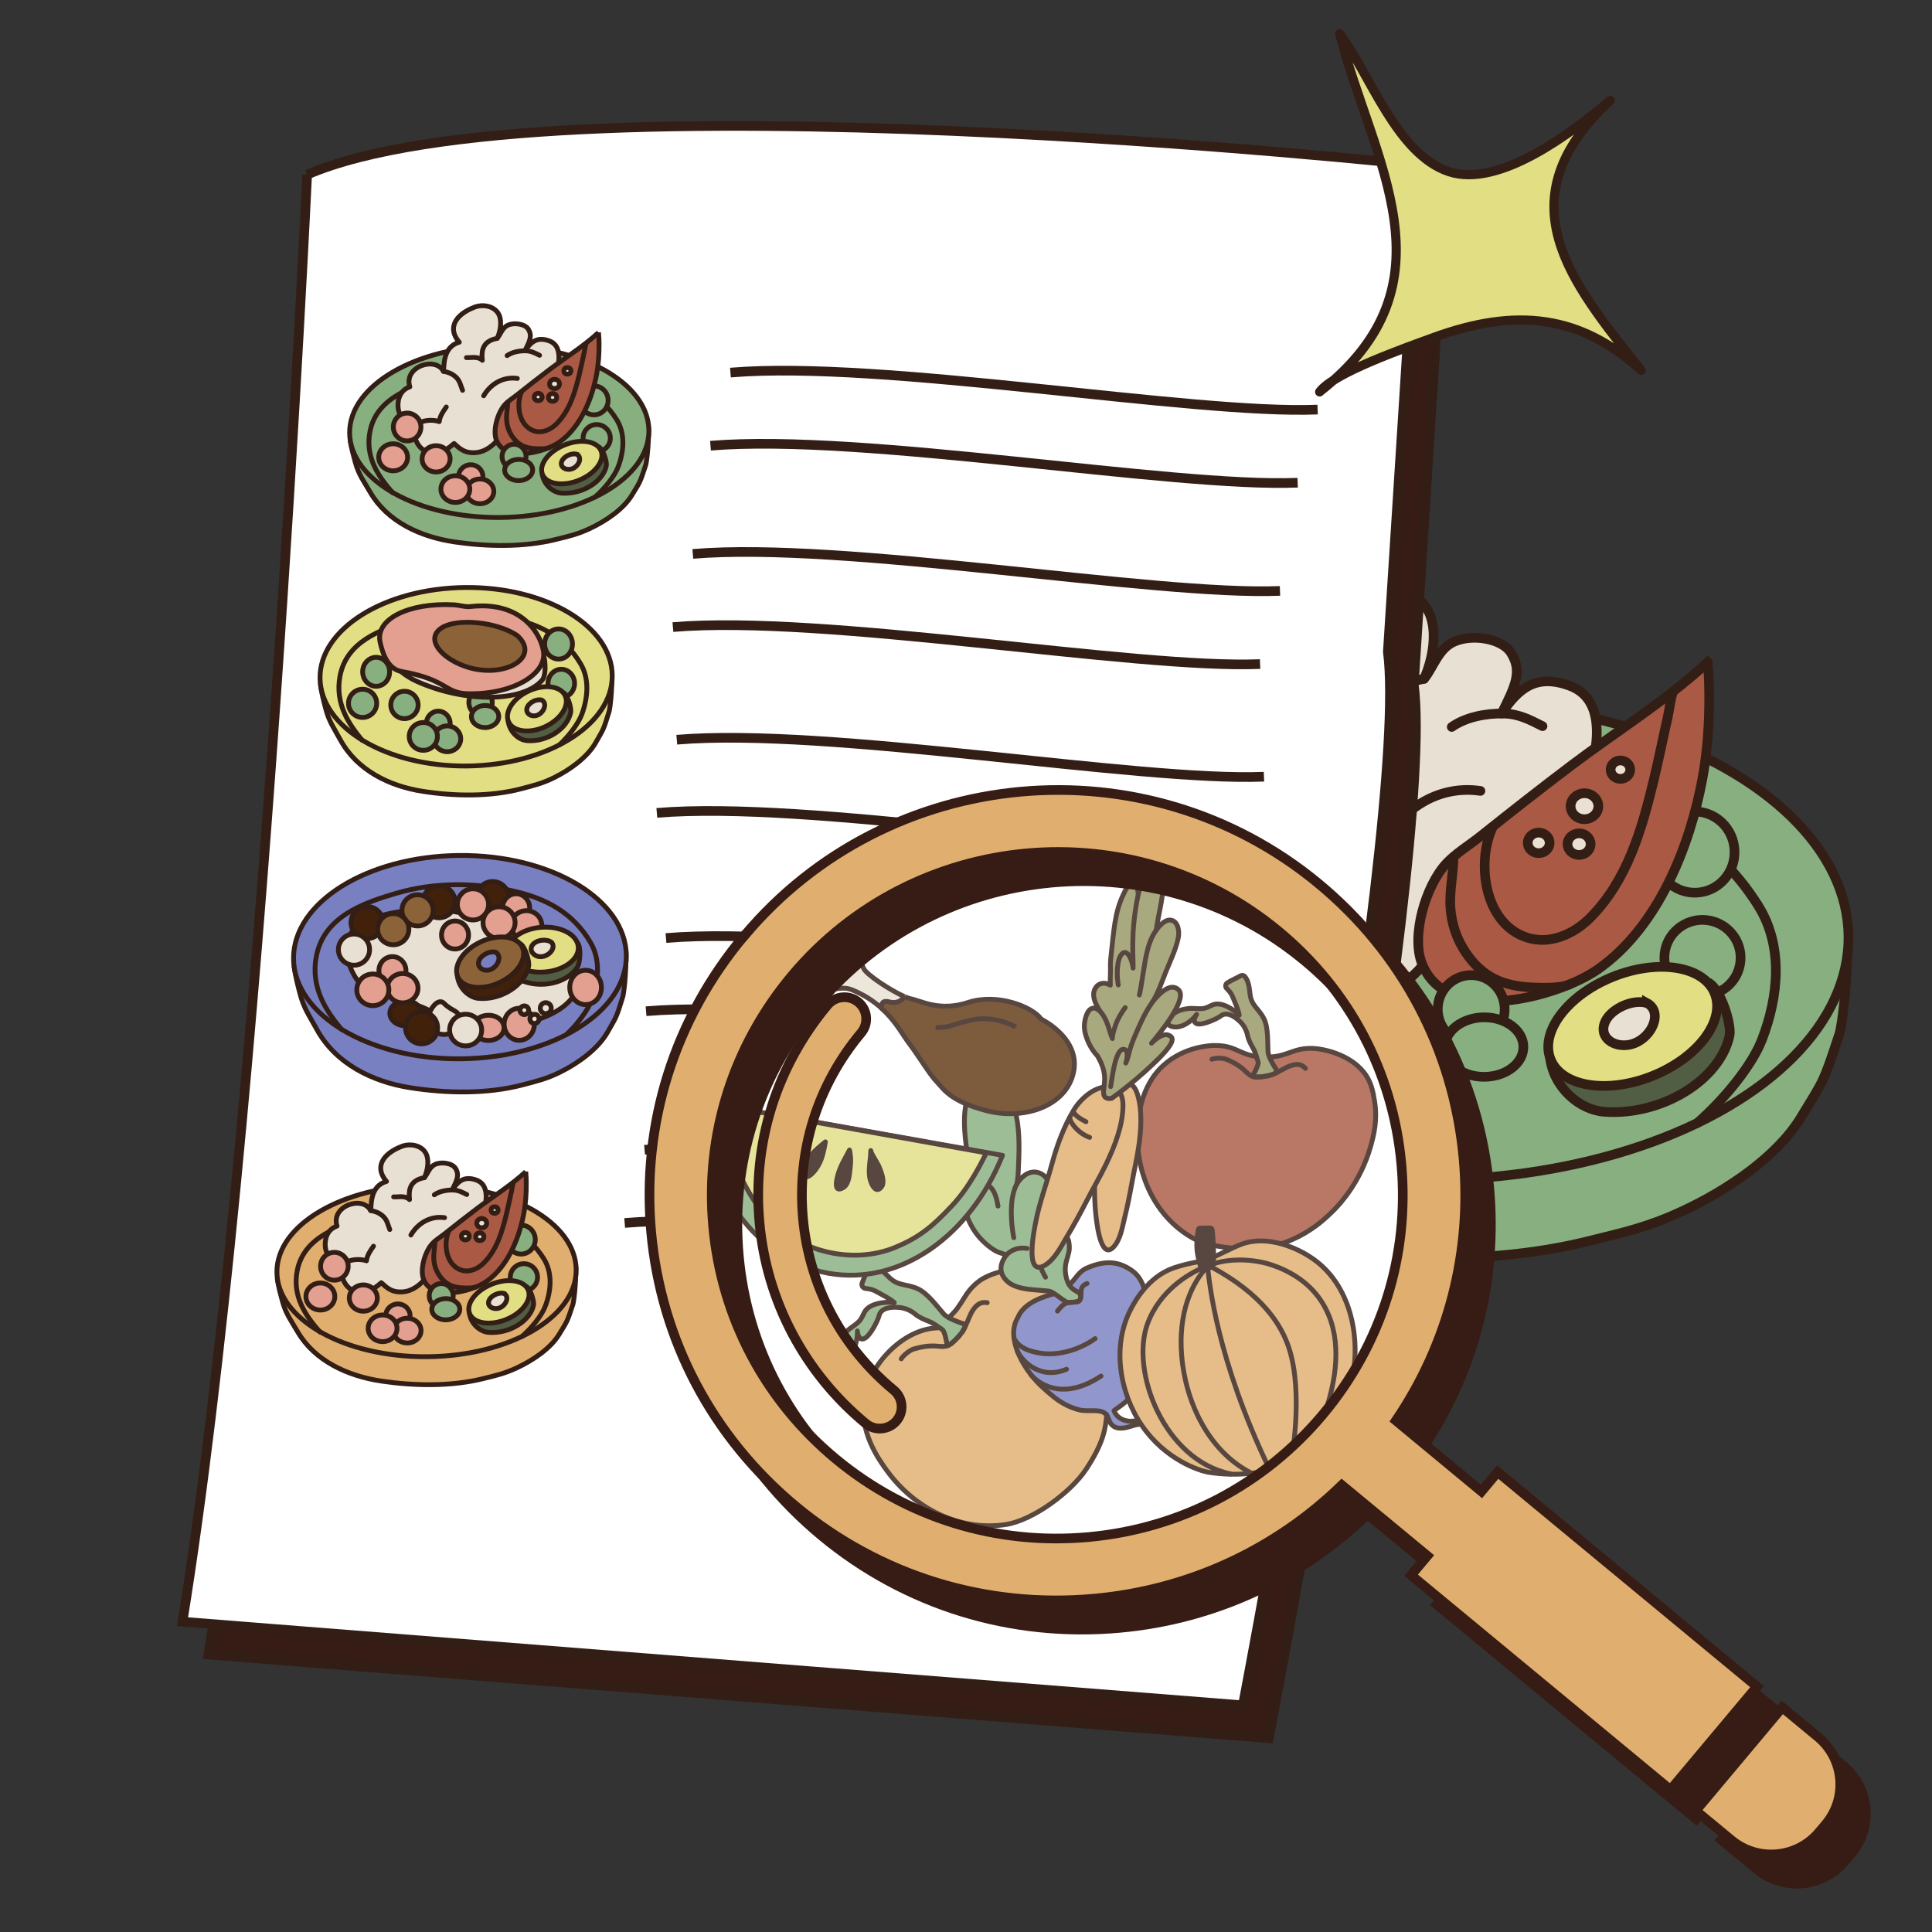 <svg viewBox="0 0 400 400" height="400" width="400" xmlns="http://www.w3.org/2000/svg" data-name="Layer 1" id="Layer_1"><rect x="0" y="0" width="400" height="400" fill="#333333" stroke="none"/>
  <defs>
    <style>
      .cls-1, .cls-2, .cls-3, .cls-4, .cls-5, .cls-6, .cls-7, .cls-8, .cls-9, .cls-10, .cls-11, .cls-12, .cls-13, .cls-14, .cls-15, .cls-16, .cls-17, .cls-18, .cls-19, .cls-20, .cls-21, .cls-22, .cls-23, .cls-24, .cls-25, .cls-26, .cls-27, .cls-28, .cls-29, .cls-30, .cls-31, .cls-32, .cls-33, .cls-34, .cls-35, .cls-36, .cls-37, .cls-38 {
        stroke: #331e16;
      }

      .cls-1, .cls-2, .cls-4, .cls-5, .cls-8, .cls-10, .cls-13, .cls-39, .cls-18, .cls-19, .cls-40, .cls-20, .cls-21, .cls-35 {
        stroke-width: 2px;
      }

      .cls-1, .cls-6, .cls-7, .cls-16, .cls-31 {
        stroke-miterlimit: 10;
      }

      .cls-1, .cls-7, .cls-27, .cls-28 {
        fill: #e1de84;
      }

      .cls-2, .cls-3, .cls-41, .cls-8, .cls-11, .cls-15, .cls-17, .cls-18, .cls-19, .cls-20, .cls-22, .cls-25, .cls-26, .cls-27, .cls-28, .cls-29, .cls-30, .cls-32, .cls-34, .cls-36 {
        stroke-linecap: round;
        stroke-linejoin: round;
      }

      .cls-2, .cls-17, .cls-42 {
        fill: #88af80;
      }

      .cls-3, .cls-4, .cls-14 {
        fill: #aa5944;
      }

      .cls-4, .cls-5, .cls-9, .cls-10, .cls-12, .cls-13, .cls-14, .cls-39, .cls-40, .cls-21, .cls-23, .cls-24, .cls-33, .cls-35, .cls-37, .cls-38 {
        stroke-miterlimit: 10;
      }

      .cls-5, .cls-43 {
        fill: #fff;
      }

      .cls-41 {
        stroke: #331e15;
      }

      .cls-41, .cls-8, .cls-23, .cls-32, .cls-35 {
        fill: none;
      }

      .cls-6, .cls-30, .cls-33 {
        fill: #8c6239;
      }

      .cls-9 {
        fill: #603813;
      }

      .cls-10, .cls-12 {
        fill: #525e44;
      }

      .cls-11, .cls-24 {
        fill: #42210b;
      }

      .cls-13, .cls-20, .cls-22, .cls-31, .cls-38 {
        fill: #e8e0d3;
      }

      .cls-39, .cls-40 {
        stroke: #361c14;
      }

      .cls-39, .cls-21 {
        fill: #361c14;
      }

      .cls-15, .cls-16, .cls-18 {
        fill: #e39f8f;
      }

      .cls-42, .cls-44, .cls-43, .cls-45 {
        stroke-width: 0px;
      }

      .cls-19, .cls-36 {
        fill: #ebe1d2;
      }

      .cls-40, .cls-26, .cls-44 {
        fill: #e0ae6f;
      }

      .cls-25 {
        fill: #959663;
      }

      .cls-28 {
        stroke-width: 1.9px;
      }

      .cls-29, .cls-45, .cls-37 {
        fill: #7980c1;
      }

      .cls-43 {
        opacity: .18;
      }

      .cls-34 {
        fill: #331e16;
      }
    </style>
  </defs>
  <g id="meal">
    <g>
      <path d="M209.64,199.12c.52,4.48,2.12,9.97,3,13.2,2,7.29,4.89,10.85,8.74,17.46,9.84,16.91,29,25.73,48.76,28.64,18.88,2.78,40.05,3.16,58.6-1.43,7.59-1.88,12.44-2.93,19.51-6.21,9.26-4.3,19.66-11.25,24.65-19.49,4.78-7.9,4.47-6.76,7.95-17.32.44-1.34,1.8-10.77,1.69-21.75-2.68.09-5.6.78-8.56.74-7.87-.09-15.77.15-23.63.49-31.21,1.38-62.47,2.37-93.69,3.58-10.28.4-20.73.23-31.01-.05-3.52-.1-6.94-.33-10.4.32-1.91.35-3.79,1.47-5.6,1.82Z" class="cls-2"></path>
      <ellipse transform="translate(-1.6 2.46) rotate(-.48)" ry="49.68" rx="86.68" cy="194.63" cx="296.01" class="cls-2"></ellipse>
      <path d="M234.32,229.97c-7.8-8.82-16.29-20.32-13.11-35.79,3.92-19.13,23.95-25.91,41.82-30.79,19.65-5.35,40.66-5.28,60.5-1.1,17.13,3.61,31.28,10.5,40.5,25.24,5.26,8.41,4.19,18.88.76,27.73-2.03,5.26-7.7,12.27-13.38,17.25" class="cls-8"></path>
      <path d="M327.63,164.91c2.12-5.79,6.65-19.63-2.78-22.98-6.71-2.39-10.35.39-13.96,5.8,2.81-5.7,4.37-8.7,1.94-12.57-1.88-2.99-8.1-4.01-11.9-2.24-3.16,1.47-4.16,5.25-6.09,7.62,1.63-3.67,2.67-8.77,1.42-12.69-1.84-5.76-9.17-7.47-14.62-5.38-11.3,4.37-15.8,12.28-8.79,20.29-9.77,2.78-8.65,13.87-9.2,16.86-4.66-8.89-23.19-2.59-19.45,9.02-6.67,2.3-7.34,9.18-6.67,13.03,1.11,6.24,7.28,8.31,12.9,7.65-6.51,3.7-2.97,13.66,2.47,16.36,6.96,3.47,11.76.16,16.94-4.23,3.16,2.95,5.72,5.13,10.36,5.33,3.9.17,7.07-.95,10.21-3.11,1.57-1.08,2.96-2.37,4.17-3.79.37-.44,1.28-2.25,1.74-2.42,1.42-.52,4.23,1.74,6.1,1.93,15.15,1.5,25.22-16.88,27.6-28.18.36-1.66-2.88-7.01-2.4-6.31Z" class="cls-20"></path>
      <ellipse transform="translate(121.01 529.97) rotate(-84.45)" ry="7.89" rx="7.84" cy="198.31" cx="352.51" class="cls-2"></ellipse>
      <ellipse transform="translate(-6.95 14.56) rotate(-2.35)" ry="8.4" rx="8.24" cy="176.4" cx="350.89" class="cls-2"></ellipse>
      <path d="M353.55,137.12c-8.41,7.8-18.85,14.28-28.12,21.28-6.41,4.84-12.68,9.77-18.94,14.76-2.27,1.81-5.09,3.51-7.05,5.62-4.28,4.61-7.3,14.91-5.05,20.69,5.13,13.22,28.18,7,36.45,1.21,12.51-8.77,19.05-25.54,21.63-39.47,1.05-5.66,1.43-11.53,1.4-17.26-.02-2.18-.05-3.91-.31-6.82Z" class="cls-4"></path>
      <path d="M300.92,177.24c.05,3.47-.86,6.97-.63,10.58.23,3.49,1.31,6.69,3.31,9.59,3.33,4.84,7.53,6.77,13.65,7.03,2.37.1,6.55.2,8.05-.85" class="cls-35"></path>
      <path d="M309.22,170.9c-3.62,7.09-2.18,20.21,6.86,23.19,4.89,1.61,9.9-.79,13.16-4.08,7.7-7.77,10.66-18.25,13.12-28.37,1.05-4.33,1.9-8.69,2.9-13.04.34-1.48.72-4.7,1.19-5.48" class="cls-35"></path>
      <g>
        <path d="M320.9,218.81c.64,6.24,6.05,11.01,11.31,11.38,11.86.83,23.87-6.58,25.86-15.74.49-2.27-1.73-9.62-4.39-11.03" class="cls-10"></path>
        <ellipse transform="translate(-54.92 141.79) rotate(-21.95)" ry="11.05" rx="18.31" cy="212.47" cx="338.03" class="cls-1"></ellipse>
        <path d="M340.98,207.67c-2.92-.88-7.31,1.12-8.59,3.74-1.43,2.92,1.05,5.14,4.12,4.99,4.9-.22,8.28-6.68,4.47-8.74Z" class="cls-13"></path>
      </g>
      <path d="M249.68,189.5c3.17-1.73,8.18-1.96,11.59-.76.34-3.16,2.3-5.96,4.08-8.49" class="cls-8"></path>
      <path d="M300.57,150.51c2.9-2.05,7.05-2.84,10.65-2.78,3.2.05,5.45,1.26,8.14,2.61" class="cls-8"></path>
      <ellipse transform="translate(-16 22.19) rotate(-5.07)" ry="8.07" rx="8.01" cy="191.9" cx="242.66" class="cls-18"></ellipse>
      <ellipse transform="translate(56.19 497.91) rotate(-89.44)" ry="7.05" rx="6.83" cy="220.58" cx="279.51" class="cls-18"></ellipse>
      <ellipse transform="translate(-.91 1.13) rotate(-.23)" ry="7.17" rx="8.01" cy="229.17" cx="284.85" class="cls-18"></ellipse>
      <ellipse transform="translate(-8.62 13.17) rotate(-2.44)" ry="7.06" rx="6.93" cy="208.94" cx="304.6" class="cls-2"></ellipse>
      <ellipse transform="translate(-1.56 2.23) rotate(-.41)" ry="6.16" rx="8.12" cy="216.76" cx="307.3" class="cls-2"></ellipse>
      <ellipse ry="7.62" rx="8.12" cy="210.33" cx="259.44" class="cls-18"></ellipse>
      <ellipse ry="7.84" rx="8.36" cy="209.43" cx="234.59" class="cls-18"></ellipse>
      <ellipse transform="translate(-.4 .47) rotate(-.1)" ry="7.73" rx="8.36" cy="227.83" cx="270.62" class="cls-18"></ellipse>
      <ellipse ry="2.13" rx="2.27" cy="174.51" cx="318.57" class="cls-19"></ellipse>
      <ellipse ry="2.69" rx="2.87" cy="166.92" cx="328.05" class="cls-19"></ellipse>
      <ellipse ry="2.24" rx="2.39" cy="174.77" cx="326.93" class="cls-19"></ellipse>
      <ellipse ry="1.91" rx="2.03" cy="159.35" cx="335.49" class="cls-19"></ellipse>
      <path d="M294.81,140.55c-3.69.67-6.94,2.29-8.18,5.91-.75,2.18-.63,4.54-.41,6.79-2.51-2.49-6.37-1.41-9.22-1.56" class="cls-8"></path>
      <path d="M263.71,159.63c2.64.42,4.87,1.31,6.92,3.05,2.7,2.28,2.97,5.02,4.18,7.94" class="cls-8"></path>
      <path d="M306.51,163.75c-8.31-1.22-15.58,3.28-19.49,10.03" class="cls-8"></path>
    </g>
  </g>
  <g>
    <g>
      <path d="M68.96,42.94s-9.2,196.96-25.81,299.62l219.55,17.31s34.73-181.81,30.01-218.12l6.44-100.76s-180.41-19.51-230.19,1.96Z" class="cls-21"></path>
      <path d="M152.47,99.08c31.48-2.65,95.56,8.72,121.57,7.66" class="cls-21"></path>
      <path d="M144.69,136.62c31.48-2.65,95.56,8.72,121.57,7.66" class="cls-21"></path>
      <path d="M141.36,175.09c31.48-2.65,95.56,8.72,121.57,7.66" class="cls-21"></path>
      <path d="M139.13,216.15c31.48-2.65,95.56,8.72,121.57,7.66" class="cls-21"></path>
      <path d="M134.7,259.99c31.48-2.65,95.56,8.72,121.57,7.66" class="cls-21"></path>
      <path d="M156.6,83.93c31.48-2.65,95.56,8.72,121.57,7.66" class="cls-21"></path>
      <path d="M148.81,121.48c31.48-2.65,95.56,8.72,121.57,7.66" class="cls-21"></path>
      <path d="M145.49,159.95c31.48-2.65,95.56,8.72,121.57,7.66" class="cls-21"></path>
      <path d="M143.26,201.01c31.48-2.65,95.56,8.72,121.57,7.66" class="cls-21"></path>
      <path d="M138.82,244.85c31.48-2.65,95.56,8.72,121.57,7.66" class="cls-21"></path>
    </g>
    <g>
      <path d="M63.59,36.14s-9.2,196.96-25.81,299.62l219.55,17.31s34.73-181.81,30.01-218.12l6.44-100.76s-180.41-19.51-230.19,1.96Z" class="cls-5"></path>
      <path d="M147.1,92.28c31.48-2.65,95.56,8.72,121.57,7.66" class="cls-35"></path>
      <path d="M139.32,129.83c31.48-2.65,95.56,8.72,121.57,7.66" class="cls-35"></path>
      <path d="M135.99,168.3c31.48-2.65,95.56,8.72,121.57,7.66" class="cls-35"></path>
      <path d="M133.76,209.36c31.48-2.65,95.56,8.72,121.57,7.66" class="cls-35"></path>
      <path d="M129.33,253.2c31.48-2.65,95.56,8.72,121.57,7.66" class="cls-35"></path>
      <path d="M151.23,77.14c31.48-2.65,95.56,8.72,121.57,7.66" class="cls-35"></path>
      <path d="M143.44,114.68c31.48-2.65,95.56,8.72,121.57,7.66" class="cls-35"></path>
      <path d="M140.12,153.15c31.48-2.65,95.56,8.72,121.57,7.66" class="cls-35"></path>
      <path d="M137.88,194.21c31.48-2.65,95.56,8.72,121.57,7.66" class="cls-35"></path>
      <path d="M133.45,238.05c31.48-2.65,95.56,8.72,121.57,7.66" class="cls-35"></path>
    </g>
    <g data-name="meal" id="meal-2">
      <g>
        <path d="M72.49,91c.19,1.6.76,3.57,1.07,4.72.72,2.61,1.75,3.88,3.12,6.24,3.52,6.04,10.36,9.2,17.43,10.24,6.75.99,14.32,1.13,20.95-.51,2.71-.67,4.45-1.05,6.97-2.22,3.31-1.54,7.03-4.02,8.81-6.97,1.71-2.83,1.6-2.42,2.84-6.19.16-.48.64-3.85.61-7.77-.96.03-2,.28-3.06.27-2.81-.03-5.64.05-8.45.18-11.16.49-22.33.85-33.49,1.28-3.67.14-7.41.08-11.08-.02-1.26-.04-2.48-.12-3.72.12-.68.13-1.35.53-2,.65Z" class="cls-17"></path>
        <ellipse transform="translate(-.74 .86) rotate(-.48)" ry="17.76" rx="30.98" cy="89.39" cx="103.36" class="cls-17"></ellipse>
        <path d="M81.31,102.02c-2.79-3.15-5.82-7.26-4.69-12.79,1.4-6.84,8.56-9.26,14.95-11,7.02-1.91,14.53-1.89,21.62-.39,6.12,1.29,11.18,3.75,14.47,9.02,1.88,3.01,1.5,6.75.27,9.91-.73,1.88-2.75,4.39-4.78,6.17" class="cls-32"></path>
        <path d="M114.66,78.77c.76-2.07,2.38-7.02-.99-8.21-2.4-.85-3.7.14-4.99,2.07,1-2.04,1.56-3.11.69-4.49-.67-1.07-2.9-1.43-4.25-.8-1.13.53-1.49,1.88-2.18,2.72.58-1.31.96-3.13.51-4.54-.66-2.06-3.28-2.67-5.22-1.92-4.04,1.56-5.65,4.39-3.14,7.25-3.49.99-3.09,4.96-3.29,6.02-1.67-3.18-8.29-.93-6.95,3.22-2.38.82-2.62,3.28-2.38,4.66.4,2.23,2.6,2.97,4.61,2.73-2.33,1.32-1.06,4.88.88,5.85,2.49,1.24,4.2.06,6.05-1.51,1.13,1.05,2.04,1.83,3.7,1.91,1.39.06,2.53-.34,3.65-1.11.56-.39,1.06-.85,1.49-1.35.13-.16.46-.8.62-.86.51-.19,1.51.62,2.18.69,5.41.54,9.02-6.03,9.86-10.07.13-.59-1.03-2.51-.86-2.25Z" class="cls-22"></path>
        <ellipse transform="translate(21.31 204.9) rotate(-84.45)" ry="2.82" rx="2.8" cy="90.71" cx="123.55" class="cls-17"></ellipse>
        <ellipse transform="translate(-3.3 5.12) rotate(-2.35)" ry="3" rx="2.94" cy="82.88" cx="122.97" class="cls-17"></ellipse>
        <path d="M123.92,68.84c-3.01,2.79-6.74,5.11-10.05,7.6-2.29,1.73-4.53,3.49-6.77,5.27-.81.65-1.82,1.25-2.52,2.01-1.53,1.65-2.61,5.33-1.81,7.4,1.83,4.72,10.07,2.5,13.03.43,4.47-3.14,6.81-9.13,7.73-14.11.37-2.02.51-4.12.5-6.17,0-.78-.02-1.4-.11-2.44Z" class="cls-14"></path>
        <path d="M105.11,83.18c.02,1.24-.31,2.49-.22,3.78.08,1.25.47,2.39,1.18,3.43,1.19,1.73,2.69,2.42,4.88,2.51.85.04,2.34.07,2.88-.31" class="cls-23"></path>
        <path d="M108.08,80.91c-1.29,2.53-.78,7.22,2.45,8.29,1.75.58,3.54-.28,4.7-1.46,2.75-2.78,3.81-6.52,4.69-10.14.38-1.55.68-3.11,1.04-4.66.12-.53.26-1.68.43-1.96" class="cls-23"></path>
        <g>
          <path d="M112.25,98.03c.23,2.23,2.16,3.94,4.04,4.07,4.24.3,8.53-2.35,9.24-5.63.17-.81-.62-3.44-1.57-3.94" class="cls-12"></path>
          <ellipse transform="translate(-27.22 51.2) rotate(-21.95)" ry="3.95" rx="6.54" cy="95.77" cx="118.38" class="cls-7"></ellipse>
          <path d="M119.43,94.05c-1.04-.32-2.61.4-3.07,1.34-.51,1.05.37,1.84,1.47,1.79,1.75-.08,2.96-2.39,1.6-3.12Z" class="cls-38"></path>
        </g>
        <path d="M86.8,87.56c1.13-.62,2.92-.7,4.14-.27.12-1.13.82-2.13,1.46-3.03" class="cls-32"></path>
        <path d="M104.99,73.62c1.04-.73,2.52-1.01,3.81-.99,1.14.02,1.95.45,2.91.93" class="cls-32"></path>
        <ellipse transform="translate(-7.48 7.79) rotate(-5.07)" ry="2.88" rx="2.86" cy="88.41" cx="84.29" class="cls-15"></ellipse>
        <ellipse transform="translate(-2.16 195.15) rotate(-89.44)" ry="2.52" rx="2.44" cy="98.67" cx="97.46" class="cls-15"></ellipse>
        <ellipse transform="translate(-.4 .39) rotate(-.23)" ry="2.56" rx="2.86" cy="101.74" cx="99.37" class="cls-15"></ellipse>
        <ellipse transform="translate(-3.93 4.62) rotate(-2.44)" ry="2.52" rx="2.48" cy="94.5" cx="106.43" class="cls-17"></ellipse>
        <ellipse transform="translate(-.7 .78) rotate(-.41)" ry="2.2" rx="2.9" cy="97.3" cx="107.39" class="cls-17"></ellipse>
        <ellipse ry="2.72" rx="2.9" cy="95" cx="90.29" class="cls-15"></ellipse>
        <ellipse ry="2.8" rx="2.99" cy="94.68" cx="81.4" class="cls-15"></ellipse>
        <ellipse transform="translate(-.18 .17) rotate(-.1)" ry="2.76" rx="2.99" cy="101.26" cx="94.28" class="cls-15"></ellipse>
        <ellipse ry=".76" rx=".81" cy="82.2" cx="111.42" class="cls-36"></ellipse>
        <ellipse ry=".96" rx="1.03" cy="79.49" cx="114.81" class="cls-36"></ellipse>
        <ellipse ry=".8" rx=".85" cy="82.29" cx="114.41" class="cls-36"></ellipse>
        <ellipse ry=".68" rx=".73" cy="76.78" cx="117.47" class="cls-36"></ellipse>
        <path d="M102.93,70.06c-1.32.24-2.48.82-2.92,2.11-.27.78-.23,1.62-.15,2.43-.9-.89-2.28-.5-3.29-.56" class="cls-32"></path>
        <path d="M91.81,76.88c.94.15,1.74.47,2.47,1.09.96.82,1.06,1.8,1.49,2.84" class="cls-32"></path>
        <path d="M107.11,78.35c-2.97-.43-5.57,1.17-6.97,3.59" class="cls-32"></path>
      </g>
    </g>
    <g data-name="meal" id="meal-3">
      <g>
        <path d="M57.42,264.75c.19,1.6.76,3.57,1.07,4.72.72,2.61,1.75,3.88,3.12,6.24,3.52,6.04,10.36,9.2,17.43,10.24,6.75.99,14.32,1.13,20.95-.51,2.71-.67,4.45-1.05,6.97-2.22,3.31-1.54,7.03-4.02,8.81-6.97,1.71-2.83,1.6-2.42,2.84-6.19.16-.48.64-3.85.61-7.77-.96.03-2,.28-3.06.27-2.81-.03-5.64.05-8.45.18-11.16.49-22.33.85-33.49,1.28-3.67.14-7.41.08-11.08-.02-1.26-.04-2.48-.12-3.72.12-.68.13-1.35.53-2,.65Z" class="cls-26"></path>
        <ellipse transform="translate(-2.18 .74) rotate(-.48)" ry="17.76" rx="30.98" cy="263.14" cx="88.29" class="cls-26"></ellipse>
        <path d="M66.24,275.77c-2.79-3.15-5.82-7.26-4.69-12.79,1.4-6.84,8.56-9.26,14.95-11,7.02-1.91,14.53-1.89,21.62-.39,6.12,1.29,11.18,3.75,14.47,9.02,1.88,3.01,1.5,6.75.27,9.91-.73,1.88-2.75,4.39-4.78,6.17" class="cls-32"></path>
        <path d="M99.59,252.52c.76-2.07,2.38-7.02-.99-8.21-2.4-.85-3.7.14-4.99,2.07,1-2.04,1.56-3.11.69-4.49-.67-1.07-2.9-1.43-4.25-.8-1.13.53-1.49,1.88-2.18,2.72.58-1.31.96-3.13.51-4.54-.66-2.06-3.28-2.67-5.22-1.92-4.04,1.56-5.65,4.39-3.14,7.25-3.49.99-3.09,4.96-3.29,6.02-1.67-3.18-8.29-.93-6.95,3.22-2.38.82-2.62,3.28-2.38,4.66.4,2.23,2.6,2.97,4.61,2.73-2.33,1.32-1.06,4.88.88,5.85,2.49,1.24,4.2.06,6.05-1.51,1.13,1.05,2.04,1.83,3.7,1.91,1.39.06,2.53-.34,3.65-1.11.56-.39,1.06-.85,1.49-1.35.13-.16.46-.8.62-.86.51-.19,1.51.62,2.18.69,5.41.54,9.02-6.03,9.86-10.07.13-.59-1.03-2.51-.86-2.25Z" class="cls-22"></path>
        <ellipse transform="translate(-165.24 346.83) rotate(-84.45)" ry="2.82" rx="2.8" cy="264.46" cx="108.48" class="cls-17"></ellipse>
        <ellipse transform="translate(-10.45 4.65) rotate(-2.35)" ry="3" rx="2.94" cy="256.63" cx="107.9" class="cls-17"></ellipse>
        <path d="M108.85,242.59c-3.01,2.79-6.74,5.11-10.05,7.6-2.29,1.73-4.53,3.49-6.77,5.27-.81.65-1.82,1.25-2.52,2.01-1.53,1.65-2.61,5.33-1.81,7.4,1.83,4.72,10.07,2.5,13.03.43,4.47-3.14,6.81-9.13,7.73-14.11.37-2.02.51-4.12.5-6.17,0-.78-.02-1.4-.11-2.44Z" class="cls-14"></path>
        <path d="M90.04,256.93c.02,1.24-.31,2.49-.22,3.78.08,1.25.47,2.39,1.18,3.43,1.19,1.73,2.69,2.42,4.88,2.51.85.04,2.34.07,2.88-.31" class="cls-23"></path>
        <path d="M93.01,254.66c-1.29,2.53-.78,7.22,2.45,8.29,1.75.58,3.54-.28,4.7-1.46,2.75-2.78,3.81-6.52,4.69-10.14.38-1.55.68-3.11,1.04-4.66.12-.53.26-1.68.43-1.96" class="cls-23"></path>
        <g>
          <path d="M97.18,271.79c.23,2.23,2.16,3.94,4.04,4.07,4.24.3,8.53-2.35,9.24-5.63.17-.81-.62-3.44-1.57-3.94" class="cls-12"></path>
          <ellipse transform="translate(-93.27 58.17) rotate(-21.95)" ry="3.95" rx="6.54" cy="269.52" cx="103.31" class="cls-7"></ellipse>
          <path d="M104.36,267.8c-1.04-.32-2.61.4-3.07,1.34-.51,1.05.37,1.84,1.47,1.79,1.75-.08,2.96-2.39,1.6-3.12Z" class="cls-38"></path>
        </g>
        <path d="M71.73,261.31c1.13-.62,2.92-.7,4.14-.27.12-1.13.82-2.13,1.46-3.03" class="cls-32"></path>
        <path d="M89.92,247.37c1.04-.73,2.52-1.01,3.81-.99,1.14.02,1.95.45,2.91.93" class="cls-32"></path>
        <ellipse transform="translate(-22.89 7.14) rotate(-5.07)" ry="2.88" rx="2.86" cy="262.17" cx="69.22" class="cls-15"></ellipse>
        <ellipse transform="translate(-190.83 352.13) rotate(-89.44)" ry="2.52" rx="2.44" cy="272.42" cx="82.39" class="cls-15"></ellipse>
        <ellipse transform="translate(-1.09 .34) rotate(-.23)" ry="2.56" rx="2.86" cy="275.49" cx="84.3" class="cls-15"></ellipse>
        <ellipse transform="translate(-11.35 4.14) rotate(-2.44)" ry="2.52" rx="2.48" cy="268.26" cx="91.36" class="cls-17"></ellipse>
        <ellipse transform="translate(-1.96 .68) rotate(-.41)" ry="2.2" rx="2.9" cy="271.05" cx="92.32" class="cls-17"></ellipse>
        <ellipse ry="2.72" rx="2.9" cy="268.75" cx="75.22" class="cls-15"></ellipse>
        <ellipse ry="2.8" rx="2.99" cy="268.43" cx="66.33" class="cls-15"></ellipse>
        <ellipse transform="translate(-.48 .14) rotate(-.1)" ry="2.76" rx="2.99" cy="275.01" cx="79.21" class="cls-15"></ellipse>
        <ellipse ry=".76" rx=".81" cy="255.95" cx="96.35" class="cls-36"></ellipse>
        <ellipse ry=".96" rx="1.03" cy="253.24" cx="99.74" class="cls-36"></ellipse>
        <ellipse ry=".8" rx=".85" cy="256.05" cx="99.34" class="cls-36"></ellipse>
        <ellipse ry=".68" rx=".73" cy="250.53" cx="102.4" class="cls-36"></ellipse>
        <path d="M87.86,243.82c-1.32.24-2.48.82-2.92,2.11-.27.78-.23,1.62-.15,2.43-.9-.89-2.28-.5-3.29-.56" class="cls-32"></path>
        <path d="M76.74,250.63c.94.15,1.74.47,2.47,1.09.96.82,1.06,1.8,1.49,2.84" class="cls-32"></path>
        <path d="M92.04,252.11c-2.97-.43-5.57,1.17-6.97,3.59" class="cls-32"></path>
      </g>
    </g>
    <g>
      <path d="M66.37,141.78c.18,1.67.74,3.71,1.05,4.91.7,2.71,1.71,4.04,3.05,6.49,3.43,6.29,10.12,9.57,17.01,10.65,6.59,1.03,13.98,1.17,20.45-.53,2.65-.7,4.34-1.09,6.81-2.31,3.23-1.6,6.86-4.18,8.6-7.25,1.67-2.94,1.56-2.52,2.77-6.44.16-.5.63-4.01.59-8.09-.94.03-1.96.29-2.99.28-2.75-.03-5.5.06-8.25.18-10.89.51-21.8.88-32.69,1.33-3.59.15-7.23.09-10.82-.02-1.23-.04-2.42-.12-3.63.12-.66.13-1.32.55-1.95.68Z" class="cls-27"></path>
      <ellipse transform="translate(-1.32 .92) rotate(-.54)" ry="18.48" rx="30.25" cy="140.11" cx="96.51" class="cls-27"></ellipse>
      <path d="M74.98,153.26c-2.72-3.28-5.68-7.56-4.58-13.32,1.37-7.12,8.36-9.64,14.59-11.45,6.86-1.99,14.19-1.97,21.11-.41,5.98,1.34,10.91,3.91,14.13,9.39,1.84,3.13,1.46,7.02.27,10.32-.71,1.96-2.69,4.57-4.67,6.42" class="cls-32"></path>
      <ellipse transform="translate(-1.34 1.11) rotate(-.54)" ry="2.92" rx="2.75" cy="141.48" cx="116.22" class="cls-17"></ellipse>
      <ellipse transform="translate(-1.26 1.1) rotate(-.54)" ry="3.12" rx="2.88" cy="133.33" cx="115.65" class="cls-17"></ellipse>
      <path d="M105.19,149.11c.22,2.32,2.11,4.1,3.95,4.23,4.14.31,8.33-2.45,9.02-5.86.17-.84-.6-3.58-1.53-4.1" class="cls-12"></path>
      <ellipse transform="translate(-51.52 60.57) rotate(-24.94)" ry="4.07" rx="6.45" cy="146.75" cx="111.17" class="cls-7"></ellipse>
      <path d="M112.2,144.96c-1.02-.33-2.55.42-3,1.39-.5,1.09.37,1.91,1.44,1.86,1.71-.08,2.89-2.49,1.56-3.25Z" class="cls-38"></path>
      <ellipse transform="translate(-1.32 .74) rotate(-.54)" ry="3" rx="2.79" cy="139.09" cx="77.89" class="cls-17"></ellipse>
      <ellipse transform="translate(-1.42 .87) rotate(-.54)" ry="2.54" rx="2.46" cy="149.77" cx="90.75" class="cls-17"></ellipse>
      <ellipse transform="translate(-1.45 .88) rotate(-.54)" ry="2.67" rx="2.79" cy="152.96" cx="92.61" class="cls-17"></ellipse>
      <ellipse transform="translate(-1.37 .95) rotate(-.54)" ry="2.63" rx="2.42" cy="145.43" cx="99.5" class="cls-17"></ellipse>
      <ellipse transform="translate(-1.4 .96) rotate(-.54)" ry="2.29" rx="2.83" cy="148.34" cx="100.44" class="cls-17"></ellipse>
      <circle r="2.83" cy="145.95" cx="83.74" class="cls-17"></circle>
      <circle r="2.92" cy="145.62" cx="75.07" class="cls-17"></circle>
      <ellipse transform="translate(-1.44 .84) rotate(-.54)" ry="2.88" rx="2.92" cy="152.46" cx="87.65" class="cls-17"></ellipse>
      <circle r=".79" cy="132.63" cx="104.38" class="cls-36"></circle>
      <circle r="1" cy="129.8" cx="107.68" class="cls-36"></circle>
      <circle r=".83" cy="132.72" cx="107.29" class="cls-36"></circle>
      <g>
        <path d="M79.01,130.4c-.91,3.88,2.67,8.56,7.15,10.6,10.1,4.6,22.26,4.43,26.14-.25.96-1.16.75-6.24-1.23-7.99" class="cls-38"></path>
        <path d="M93.97,125.22c1.17.06,2.31.49,3.44.36,10.07-1.14,14.31,4.99,15.09,9.14.9,4.75-6.23,9.1-15.58,8.91-4.99-.1-4.08-2.89-13.85-4.62-2.67-.47-3.84-3.51-4.38-6.1-1-4.73,5.94-8.19,15.28-7.69Z" class="cls-16"></path>
        <path d="M107.01,131.52c-4.35-2.82-12.28-3.53-15.47-1.59-3.55,2.17-.48,6.11,4.54,7.95,8.01,2.94,16.21-1.72,10.93-6.36Z" class="cls-33"></path>
      </g>
    </g>
    <g>
      <path d="M60.9,200.07c.21,1.9.84,4.23,1.19,5.59.8,3.09,1.94,4.6,3.47,7.4,3.91,7.17,11.53,10.91,19.38,12.14,7.51,1.18,15.92,1.34,23.29-.6,3.02-.8,4.95-1.24,7.75-2.63,3.68-1.82,7.81-4.77,9.8-8.26,1.9-3.35,1.78-2.87,3.16-7.34.18-.57.72-4.57.67-9.22-1.07.04-2.23.33-3.4.31-3.13-.04-6.27.06-9.39.21-12.41.58-24.83,1.01-37.24,1.52-4.09.17-8.24.1-12.33-.02-1.4-.04-2.76-.14-4.13.14-.76.15-1.51.62-2.22.77Z" class="cls-29"></path>
      <ellipse transform="translate(-1.87 .91) rotate(-.54)" ry="21.05" rx="34.45" cy="198.16" cx="95.23" class="cls-29"></ellipse>
      <path d="M92.82,188.56c1.65.15,3.29.76,4.88.65,14.17-.93,20.48,7.26,21.82,12.69,1.53,6.21-8.3,11.46-21.52,10.7-7.05-.41-5.93-3.97-19.81-6.75-3.8-.76-5.61-4.76-6.53-8.15-1.67-6.19,7.94-10.29,21.16-9.13Z" class="cls-31"></path>
      <path d="M70.71,213.14c-3.1-3.74-6.48-8.61-5.21-15.17,1.56-8.11,9.52-10.98,16.62-13.05,7.81-2.27,16.16-2.24,24.05-.47,6.81,1.53,12.43,4.45,16.1,10.7,2.09,3.57,1.66,8,.3,11.75-.81,2.23-3.06,5.2-5.32,7.31" class="cls-32"></path>
      <ellipse transform="translate(-2.01 1.03) rotate(-.54)" ry="3.32" rx="3.13" cy="212.06" cx="107.52" class="cls-15"></ellipse>
      <ellipse transform="translate(-1.93 1.16) rotate(-.54)" ry="3.56" rx="3.28" cy="204.43" cx="121.25" class="cls-15"></ellipse>
      <ellipse transform="translate(-2.01 .97) rotate(-.54)" ry="2.61" rx="3.23" cy="212.8" cx="101.14" class="cls-15"></ellipse>
      <ellipse transform="translate(-1.98 .81) rotate(-.54)" ry="2.61" rx="3.23" cy="209.76" cx="83.95" class="cls-11"></ellipse>
      <path d="M91.92,207.72c1.71,1.76,3.23,1.44,3.23,3.23s-1.44,3.23-3.23,3.23-3.23-1.44-3.23-3.23,1.98-4.51,3.23-3.23Z" class="cls-22"></path>
      <circle r="3.32" cy="212.8" cx="87.28" class="cls-11"></circle>
      <circle r="3.32" cy="191.01" cx="75.99" class="cls-11"></circle>
      <circle r="3.32" cy="186.7" cx="90.89" class="cls-11"></circle>
      <circle r="3.32" cy="185.83" cx="102" class="cls-11"></circle>
      <ellipse transform="translate(-2.02 .92) rotate(-.54)" ry="3.28" rx="3.32" cy="213.26" cx="96.42" class="cls-22"></ellipse>
      <circle r=".9" cy="209.16" cx="108.55" class="cls-36"></circle>
      <circle r="1.14" cy="208.73" cx="112.99" class="cls-36"></circle>
      <circle r=".95" cy="210.95" cx="110.66" class="cls-36"></circle>
      <ellipse transform="translate(-1.78 1.02) rotate(-.54)" ry="2.9" rx="2.8" cy="187.94" cx="106.87" class="cls-15"></ellipse>
      <ellipse transform="translate(-1.81 1.04) rotate(-.54)" ry="3.04" rx="3.18" cy="191.58" cx="109" class="cls-15"></ellipse>
      <circle r="3.23" cy="187.24" cx="97.92" class="cls-15"></circle>
      <ellipse transform="translate(-1.81 .99) rotate(-.54)" ry="3.28" rx="3.32" cy="191.01" cx="103.34" class="cls-15"></ellipse>
      <ellipse transform="translate(-1.83 .9) rotate(-.54)" ry="2.9" rx="2.8" cy="193.58" cx="94.22" class="cls-15"></ellipse>
      <circle r="3.23" cy="188.48" cx="86.45" class="cls-30"></circle>
      <circle r="3.23" cy="192.38" cx="81.42" class="cls-30"></circle>
      <ellipse transform="translate(-1.9 .78) rotate(-.54)" ry="2.9" rx="2.8" cy="200.95" cx="81.26" class="cls-15"></ellipse>
      <ellipse transform="translate(-1.94 .8) rotate(-.54)" ry="3.04" rx="3.18" cy="204.59" cx="83.38" class="cls-15"></ellipse>
      <circle r="3.23" cy="196.61" cx="73.29" class="cls-22"></circle>
      <ellipse transform="translate(-1.94 .74) rotate(-.54)" ry="3.28" rx="3.32" cy="204.93" cx="77.2" class="cls-15"></ellipse>
      <g>
        <path d="M105.08,196.76c-.69,2.57.62,5.21,2.53,6.09,4.3,1.98,9.86.7,11.96-2.66.52-.83.78-4.06,0-4.99" class="cls-12"></path>
        <ellipse transform="translate(-15.08 9.42) rotate(-4.5)" ry="4.64" rx="7.35" cy="196.62" cx="112.4" class="cls-7"></ellipse>
        <path d="M114.21,195.12c-.96-.76-2.89-.57-3.76.29-.97.96-.37,2.18.8,2.56,1.86.59,4.08-1.5,2.96-2.85Z" class="cls-38"></path>
      </g>
      <g>
        <path d="M94.67,201.89c.25,2.65,2.4,4.67,4.5,4.82,4.72.35,9.49-2.79,10.28-6.67.19-.96-.69-4.08-1.75-4.67" class="cls-24"></path>
        <ellipse transform="translate(-74.54 61.37) rotate(-24.94)" ry="4.64" rx="7.35" cy="199.21" cx="101.48" class="cls-6"></ellipse>
        <path d="M102.65,197.17c-1.16-.37-2.9.48-3.42,1.59-.57,1.24.42,2.18,1.64,2.12,1.95-.09,3.29-2.83,1.78-3.7Z" class="cls-37"></path>
      </g>
    </g>
  </g>
  <path d="M273.22,81.12c28.79-22.53,10.88-47.83,4.15-74.11,6.26,8.27,11.76,24.95,22.65,28.54,10.32,3.39,25.24-7.93,33.36-14.75-22.28,20.67-8.31,37.4,6.41,55.87-12.42-11.37-25.78-13.13-43.16-6.73-5.65,2.08-20.71,7.34-23.41,11.2Z" class="cls-28"></path>
  <circle r="78.73" cy="250.2" cx="219.6" class="cls-5"></circle>
  <g>
    <g id="Apple">
      <g>
        <path d="M262.49,218.85c-6.05.1-5.88-2.5-11.24-2.39-.66.01-5.96.21-10.22,3.97-5.13,4.53-5.37,11.28-5.49,13.83-.4,8.69,3.5,17.45,11.11,21.9,4.57,2.67,13.63,2.97,18.52,1.38,5.89-1.9,9.5-5.47,11.24-7.26,1.02-1.05,5.31-5.63,7.36-12.93.62-2.21,1.47-5.37.82-9.36-.31-1.88-.65-3.99-2.21-5.96-3.06-3.87-8.59-4.89-10.49-4.97-4.16-.18-5.22,1.72-9.4,1.79Z" class="cls-3"></path>
        <path d="M264.55,221.9s-1.96-2.77-2.02-4.18c-.1-2.08.07-4.98-.86-6.83-1.03-2.05-2.57-2.66-2.85-4.97-.16-1.26-.26-2.73-1.07-3.72-.22-.27-.6-.34-.9-.17-.87.5-1.92.91-2.76,1.47-.39.26-.44.81-.12,1.15.45.47.89.9,1.17,1.57.45,1.08,1.24,2.81,1.43,3.95-1.19-1.23-3.68-2.8-5.39-2.16-.79.29-1.28.7-2.18.8-.98.1-1.98-.12-2.96,0-1.31.16-2.65.52-3.54,1.53-.75.85-1.18,1.89.25,2.22,1.87.42,3.99-1.1,5-2.54-.54.79-.87,1.91.43,1.99,1.2.08,3.79-1.07,4.61-1.7,1.55-1.19,3.71.99,3.71.99,0,0,1.39,1.06,1.79,3.05.19.96.63,1.75,1.12,2.61.58,1.03.69,1.74,1.07,2.9.2.63-1.19,2.98-1.19,2.98.46.36,3.28.05,4.38-.45.59-.27.89-.48.89-.48Z" class="cls-25"></path>
      </g>
      <path d="M270.28,221.2c-.83-.96-1.82-.93-2.85-.63-1.22.36-1.98,1.01-3.78,1.8-.3.13-.68.25-1.16.35-3.54.73-3.75-.17-5.11-1.36-.98-.86-2.3-1.59-3.51-2.06-.65-.25-2.12-.3-2.95,0" class="cls-32"></path>
    </g>
    <g data-name="Apple" id="Apple-2">
      <g>
        <g>
          <path d="M208.3,259.9c-.48-.37-1.29-.46-1.89-.77-1.28-.64-2.54-1.73-3.49-2.78-1.45-1.58-2.42-3.55-3.1-5.57-.78-2.29-.39-4.97,2.22-5.76-1.3-3.12-1.86-6.12-2.2-9.5-.35-3.42-.39-7.96,1.77-10.83,3.65-4.84,7.43,1.23,8.45,4.88,1.03,3.68.98,7.76.81,11.55-.05,1.33-.08,2.73-.36,4.03.84-1.44,2.48-2.89,4.33-2.41,2.57.68,2.99,3.78,2.68,5.98-.44,3.18-1.62,6.23-1.95,9.42.78-1.62,2.1-3.1,3.65-2.91,2.13.27,2.15,2.11,2.16,3.18.02.99-.66,2.53-.77,3.49-.07.54-.12,1.11,0,1.84.08.52.22,1.45.74,2.27.16.24.35.48.57.69.8.74,1.57.73,1.78,1.48,0,.06.07.33,0,.63,0,.02,0,.03-.01.04-.05.16-.12.29-.22.42-.09.08-.21.14-.35.19-.02.01-.04.02-.07.02-.18.05-.42.08-.67.1-.06,0-.12.02-.2.02-.32,0-.63,0-.86.03-.13.01-.26.03-.38-.02-.91-.43-1.9-1.34-2.81-1.89-.37-.23-.73-.39-1.07-.43-3.28-.38-7.89-.08-9.49-3.29-.12-.24-.21-.49-.26-.73-.27-1.2.25-2.39,1-3.38Z" class="cls-42"></path>
          <path d="M223.69,268.83c.06-.3,0-.58,0-.63-.21-.75-.98-.74-1.78-1.48-.23-.21-.42-.45-.57-.69l.06-.04c1.58-1.43,1.85-2.71,3.78-3.52,3.98-1.68,6.52-1.16,8.99.45,3.05,2,3.16,5.88,3.79,9.27.91,4.96.36,10.76-2.38,15.24-1.22,1.98-3.06,3.31-4.92,4.62.48,1.39,1.89,2.17,3.36,2.2,1.37.03,3.13-.74,4.15.54-.78.06-1.61.02-2.38.11-1.12.13-2.15.67-3.29.77-1.59.14-2.51-.44-2.98-1.93-.1-.31-.23-.56-.38-.76-1.14-1.54-3.67-.52-5.87-1.13-3.27-.91-5.06-2.5-7.68-4.9-.68-.63-1.38-1.39-2.05-2.24-1.13-1.43-2.15-3.11-2.83-4.84,0-.01-.01-.03-.02-.04-.34-.9-.59-1.8-.72-2.69-.22-1.57-.02-3.1.8-4.4,1.24-3.09,5.41-4.3,7.27-4.84l.11-.18c.92.55,1.9,1.46,2.81,1.89.12.05.25.03.38.02.23-.02.54-.02.86-.03.07,0,.14-.01.2-.02.24-.01.46-.04.67-.1.03,0,.06,0,.07-.02.15-.03.26-.08.31-.14.01-.02.03-.03.04-.05.05-.05.09-.1.12-.16.04-.08.08-.17.1-.26,0,0,.01-.02.01-.04Z" class="cls-45"></path>
          <path d="M196.12,278.62c.17,0,.45-.16.79-.41.04-.04.09-.07.13-.11.37-.28.78-.67,1.26-1.2.02-.02.04-.05.06-.07.09-.11.19-.21.28-.32.05-.06.09-.11.15-.17.17-.21.33-.41.45-.59s.22-.35.3-.51l.12-.23c.23-.5.32-.78.32-.78,0,0-2.13-.61-3.57-1.43,3.22-2.82,2.94-5.11,6.52-7.72,0,0,1.76-1.22,4.26-1.78l.11-.02c.05.25.14.49.26.73,1.6,3.21,6.21,2.91,9.49,3.29.34.04.7.2,1.07.43l-.11.18c-1.86.53-6.03,1.75-7.27,4.84-.82,1.3-1.02,2.82-.8,4.4.12.89.38,1.79.72,2.69,0,.01.01.03.02.04.68,1.73,1.71,3.41,2.83,4.84.67.85,1.38,1.61,2.05,2.24,2.62,2.4,4.41,3.98,7.68,4.9,2.2.61,4.73-.41,5.87,1.13-.25,2.7-.58,5.61-4.25,11.2-3.09,4.7-11.01,10.64-16.73,11.48-9.53,1.41-18.85-3.39-24.45-11.07-1.64-2.25-6.05-8.17-4.77-15.54,1.06-6.12,7.8-13.95,15.26-14.12l.15-.18c.23.16.48.33.75.51.61.4,1.03,3.36,1.03,3.36Z" class="cls-44"></path>
          <path d="M199.98,274.22s-.09.28-.32.78l-.12.23c-.08.16-.18.33-.3.51s-.28.38-.45.59c-.05.06-.1.12-.15.17-.09.11-.19.21-.28.32-.02.02-.05.05-.06.07-.42.46-.87.88-1.26,1.2-.04.04-.09.07-.13.11-.28.19-.54.32-.79.41,0,0-.42-2.96-1.03-3.36-.28-.18-.52-.35-.75-.51-.68-.47-1.23-.87-2.14-1.23-1-.4-1.92-.77-2.73-1.46-1.7-1.43-3.61-1.38-3.61-1.38,0,0-2.06-.24-3.19.67l-.31-1.59c.99-.17,2.01-.17,2.79-.08-.94-.84-2.8-1.78-3.92-2.39-.69-.38-1.36-.45-2.07-.54-.5-.07-.83-.57-.68-1.06.33-1.05.94-2.12,1.35-3.13.14-.35.51-.55.88-.47,1.37.28,2.46,1.47,3.45,2.44,1.82,1.78,3.55,1.24,5.83,2.29,2.05.94,3.9,3.52,5.4,5.23.23.27.59.52,1.02.75,1.43.81,3.57,1.43,3.57,1.43Z" class="cls-42"></path>
          <path d="M182.36,269.76l.31,1.59c-.31.25-.54.57-.65,1.02-.27,1.09-1.69,3.84-2.77,4.59-1.18.82-1.65-.37-1.73-1.4l-.77-1.06c.35-.25.7-.52,1.01-.82.71-.69.85-1.38,1.32-2.17.6-.99,1.91-1.53,3.29-1.76Z" class="cls-42"></path>
          <path d="M176.74,274.51l.77,1.06c.12,1.92-.65,4.66-2.53,5.58-1.44.7-1.79-.48-1.73-1.71.07-1.48.97-2.7,1.98-3.73.45-.45.99-.81,1.51-1.19Z" class="cls-42"></path>
        </g>
        <g>
          <path d="M210.69,279.87c.68,1.73,1.71,3.41,2.83,4.84.67.85,1.38,1.61,2.05,2.24,2.62,2.4,4.41,3.98,7.68,4.9,2.2.61,4.73-.41,5.87,1.13.16.21.28.46.38.76.48,1.49,1.4,2.07,2.98,1.93,1.14-.1,2.16-.65,3.29-.77.77-.09,1.6-.05,2.38-.11-1.02-1.28-2.79-.51-4.15-.54-1.47-.03-2.88-.81-3.36-2.2,1.86-1.31,3.7-2.64,4.92-4.62,2.74-4.48,3.29-10.28,2.38-15.24-.62-3.4-.73-7.27-3.79-9.27-2.47-1.62-5.01-2.13-8.99-.45-1.93.81-2.2,2.1-3.78,3.52" class="cls-41"></path>
          <path d="M218.02,267.91c-1.86.53-6.03,1.75-7.27,4.84-.82,1.3-1.02,2.82-.8,4.4.12.89.38,1.79.72,2.69" class="cls-41"></path>
          <path d="M222.18,269.61c-.32,0-.63,0-.86.03-.13.01-.26.03-.38-.02-.91-.43-1.9-1.34-2.81-1.89-.37-.23-.73-.39-1.07-.43-3.28-.38-7.89-.08-9.49-3.29-.12-.24-.21-.49-.26-.73-.27-1.2.25-2.39,1-3.38-.48-.37-1.29-.46-1.89-.77-1.28-.64-2.54-1.73-3.49-2.78-1.45-1.58-2.42-3.55-3.1-5.57-.78-2.29-.39-4.97,2.22-5.76-1.3-3.12-1.86-6.12-2.2-9.5-.35-3.42-.39-7.96,1.77-10.83,3.65-4.84,7.43,1.23,8.45,4.88,1.03,3.68.98,7.76.81,11.55-.05,1.33-.08,2.73-.36,4.03.84-1.44,2.48-2.89,4.33-2.41,2.57.68,2.99,3.78,2.68,5.98-.44,3.18-1.62,6.23-1.95,9.42.78-1.62,2.1-3.1,3.65-2.91,2.13.27,2.15,2.11,2.16,3.18.02.99-.66,2.53-.77,3.49-.07.54-.12,1.11,0,1.84.08.52.22,1.45.74,2.27.16.24.35.48.57.69.8.74,1.57.73,1.78,1.48,0,.06.07.33,0,.63" class="cls-41"></path>
          <path d="M223.04,269.49c-.2.06-.43.09-.67.1" class="cls-41"></path>
          <path d="M223.68,268.87c-.02.09-.05.18-.1.26-.03.05-.08.11-.12.16-.09.08-.21.14-.35.19" class="cls-41"></path>
          <path d="M225.06,265.74c-.72.25-1.2.79-1.22,1.49-.02.49.02,1.1-.15,1.6,0,.02,0,.03-.01.04-.05.16-.12.29-.22.42,0,.01-.02.03-.04.05-.05.06-.16.11-.31.14-.02.01-.04.02-.07.02-.18.05-.42.08-.67.1-.06,0-.12.02-.2.02-.52.05-1.05.08-1.26.13-.82.24-1.42,1.02-1.97,1.7" class="cls-41"></path>
          <path d="M210.51,245.15c-2.11,3.94-.62,11.1-.62,11.1" class="cls-41"></path>
          <path d="M202.04,245.03c3.19-.47,4.09,1.75,4.59,4.68" class="cls-41"></path>
          <path d="M215.56,258.14c-.86,2.59-.15,4.52.9,6.29" class="cls-41"></path>
          <path d="M208.3,259.9c1.14-1.25,2.72-1.71,4.35-1.42" class="cls-41"></path>
          <path d="M209.94,277.13h0c1.12,1.95,2.97,2.56,5.1,2.97,3.92.75,8.52-.68,11.68-2.95" class="cls-41"></path>
          <path d="M210.63,279.73s.03.06.04.1c0,.01.01.03.02.04.87,1.76,4.56,5.95,10.12,3.62" class="cls-41"></path>
          <path d="M213.41,284.57l.11.13c1.07,1.28,6.09,5.75,14.43.2" class="cls-41"></path>
          <path d="M196.41,272.8c3.22-2.82,2.94-5.11,6.52-7.72,0,0,1.76-1.22,4.26-1.78" class="cls-41"></path>
          <path d="M194.19,274.92c-7.46.17-14.21,8-15.26,14.12-1.28,7.37,3.13,13.29,4.77,15.54,5.6,7.68,14.92,12.48,24.45,11.07,5.72-.84,13.64-6.78,16.73-11.48,3.68-5.58,4-8.5,4.25-11.2v-.08" class="cls-41"></path>
          <path d="M199.24,275.75c.12-.18.22-.35.3-.51" class="cls-41"></path>
          <path d="M198.37,276.83c.09-.11.19-.21.28-.32" class="cls-41"></path>
          <path d="M197.04,278.1c.39-.31.84-.74,1.26-1.2" class="cls-41"></path>
          <path d="M199.66,275.01c.23-.5.32-.78.32-.78,0,0-2.13-.61-3.57-1.43-.42-.23-.79-.49-1.02-.75-1.5-1.71-3.35-4.3-5.4-5.23-2.28-1.05-4-.51-5.83-2.29-1-.97-2.08-2.15-3.45-2.44-.37-.08-.74.12-.88.47-.41,1.02-1.02,2.09-1.35,3.13-.15.49.18.99.68,1.06.71.1,1.37.16,2.07.54,1.11.61,2.98,1.54,3.92,2.39-.78-.09-1.8-.09-2.79.08-1.38.23-2.69.77-3.29,1.76-.47.79-.61,1.48-1.32,2.17-.31.3-.66.57-1.01.82-.52.38-1.06.74-1.51,1.19-1.01,1.03-1.9,2.26-1.98,3.73-.06,1.24.29,2.41,1.73,1.71,1.88-.92,2.64-3.67,2.53-5.58.09,1.04.55,2.22,1.73,1.4,1.07-.75,2.49-3.5,2.77-4.59.11-.45.35-.78.65-1.02,1.13-.91,3.19-.67,3.19-.67,0,0,1.91-.05,3.61,1.38.82.69,1.73,1.05,2.73,1.46.9.35,1.45.75,2.14,1.23.23.16.48.33.75.51.61.4,1.03,3.36,1.03,3.36.17,0,.45-.16.79-.41" class="cls-41"></path>
          <path d="M204.39,269.71c-1.36-.25-2.19.45-2.87,1.41-.76,1.09-.97,2.12-1.87,3.89l-.12.23c-.08.16-.18.33-.3.51s-.28.38-.45.59c-.05.06-.1.12-.15.17-.09.11-.19.21-.28.32-.02.02-.05.05-.06.07-.48.53-.89.91-1.26,1.2-.04.04-.09.07-.13.11-.28.19-.54.32-.79.41-.83.3-1.55.09-2.61.05-1.41-.06-3.04.22-4.4.65-.72.24-2.01,1.2-2.51,2.01" class="cls-41"></path>
        </g>
      </g>
    </g>
    <g id="Pumpkin">
      <g>
        <path d="M234.17,270.97c-4.05,7.59-2.38,17.44,2.27,24.2,4.86,7.06,11.85,9.34,13.85,9.66,5.79.91,12.86.36,17.92-2.77,6.25-3.86,10.29-10,11.85-17.36,1.4-6.62.24-17.92-7.95-23.88-3.51-2.56-9.67-5.1-14.85-3.3-2.18.76-5.43,2.63-7.46,3.34-1.07.37-3.35.49-6.74,1.63-5.42,1.83-8.2,7.18-8.89,8.47Z" class="cls-26"></path>
        <path d="M248.65,262.63c-.73-2.81-.99-3.63-.81-6.49l.25-1.48c0-.21.16-.38.36-.39l2.09-.04c.22,0,.41.17.44.4.23,2.04.37,5.45.22,7.03,0,.06-.11.33-.45.62-.38.33-.69.41-1.37.58-.41.11-.73-.24-.73-.24Z" class="cls-34"></path>
        <path d="M248.65,262.63c-2.37,1.08-8.55,4.45-11.1,11.52-3.53,9.8,3.46,28.21,17.31,31.02" class="cls-32"></path>
        <path d="M251.2,261.67c1.79-.61,5.45-1.31,10.22-.3,2,.42,7.06,2.06,10.57,5.99,10.97,12.24-1.15,32.92-1.15,32.92" class="cls-32"></path>
        <path d="M249.39,262.87c-1.42,1.71-5.36,6.92-4.8,16.86.55,9.84,5.27,20.55,14.46,25.24" class="cls-32"></path>
        <path d="M250.75,262.28c10.42,5.61,14.48,11.81,16.12,16.83,3.07,9.41.47,23.35.47,23.35h0" class="cls-32"></path>
        <path d="M250.07,262.81c.35,2.47,1.66,18.29,12.82,41.5" class="cls-32"></path>
      </g>
    </g>
    <g id="Watermellow">
      <g>
        <path d="M144.82,228.03c1.25,18.03,11.82,32.93,26.69,35.58,14.87,2.65,29.39-7.78,36.05-24.41l-62.74-11.17Z" class="cls-17"></path>
        <path d="M204.21,238.7c-.84,1.65-3.36,6.95-7.09,10.91-3.93,4.17-6.62,6.53-11.84,8.67-7.87,3.22-17.41,1.36-23.99-3.87-7.77-6.17-12-20.2-12.37-25.65l55.29,9.94Z" class="cls-27"></path>
        <path d="M170.89,236.42c-1.85,1.47-4.58,3.71-4.38,6.27.16,2.07,1.86.16,2.45-.67,1.22-1.7,1.57-3.59,1.93-5.61Z" class="cls-34"></path>
        <path d="M175.88,238.1c-1.03,1.96-2.02,3.48-2.53,5.63-.22.93-.67,3.32,1.27,2.13,1.22-.75,1.25-2.92,1.41-4.16.17-1.28.1-2.55-.15-3.6Z" class="cls-34"></path>
        <path d="M180.28,238.21c-.02,1.86-.5,3.62-.23,5.52.12.88,1.13,3.81,2.48,1.96.74-1.01-.11-3.12-.51-4.09-.42-1.04-1.61-2.57-1.74-3.39Z" class="cls-34"></path>
      </g>
    </g>
    <g id="carrots">
      <path d="M234.28,224.61c-3.33-1.84-6.05,2.37-6.74,5.06-.85,3.31-1.06,7.08-.95,10.53.12,3.57-.12,7.2.24,10.76.12,1.16.88,10.31,3.76,7.17,1.4-1.53,1.76-4.04,2.25-6,.57-2.3,1.04-4.64,1.46-6.98.45-2.54,1.05-5.04,1.43-7.59.52-3.47.82-7.49-.21-10.95-.16-.54-.69-1.88-1.36-2.01-.03-.05-.03-.1.12.02Z" class="cls-26"></path>
      <path d="M231.75,226.18c-3.16-3.05-7.66.75-9.35,3.5-2.08,3.39-3.58,7.48-4.61,11.31-1.07,3.97-2.56,7.9-3.34,11.93-.25,1.31-2.46,11.64,1.87,9.05,2.1-1.25,3.36-3.91,4.57-5.92,1.42-2.36,2.75-4.8,4-7.24,1.36-2.66,2.89-5.23,4.18-7.92,1.75-3.67,3.45-8,3.43-12.13,0-.65-.16-2.28-.87-2.63-.01-.07,0-.13.13.05Z" class="cls-26"></path>
      <path d="M228.88,227.22c-.75-.6-.23-2.08-.18-3.6.04-1.16-.19-2.86-1.48-5-1.19-1.29-1.79-2.55-2.1-3.35-.34-.91-.79-2.13-.55-3.66.05-.35.41-2.64,1.67-2.87.56-.1,1.09.26,1.4.51.31.25-1.59-2.09-1.15-3.93.04-.17.3-1.18,1.23-1.59,1.03-.45,2.05.18,2.16.24-.06-.97.06-2.85.03-3.63-.05-1.16.09-2.25.22-3.4.46-3.99.65-8.06,2.45-11.74.37-.76,1.07-2.57,2.29-2.14.83.29.63,1.38.81,2.05.27-1.62,1.78-4.33,3.6-4.75,1.87-.43,1.63,1.42,1.58,2.72-.12,3.17-1.09,6.61-1.49,9.52.56-.83,1.84-2.32,3.08-2.09,1.54.28,1.74,2.42,1.51,3.58-.48,2.48-1.77,5.05-2.7,7.4-.79,2-1.5,4.11-2.64,5.94-.21.34,2.37-3.39,4.42-3.01.52.1.91.42,1.09.66,1.58,2.05-4.03,8.89-5.72,10.9.7-.75,2.33-2.12,3.51-1.67.13.05.5.18.67.49.54.99-1.26,3.03-3.89,5.52-1.98,1.88-4.8,4.36-8.52,7.07-.37.07-.92.12-1.3-.19Z" class="cls-25"></path>
      <path d="M227.63,209.25c1.65,1.62,2,4.22,2.67,5.77-.03-.71.4-1.98.62-2.65.49-1.5,1.36-2.84,2.04-3.76" class="cls-32"></path>
      <path d="M239.36,192.6c-1.04,1.49-1.55,3.06-1.96,4.81-.46,1.96-1.1,6.95-1.51,8.58" class="cls-32"></path>
      <path d="M235.67,185.11c-1.73,8.35-.96,13.23-1.08,15.33,0-.9-1.05-4.38-2.36-2.88-.49.56-.66,1.32-.77,2.03-.36,2.25.07,4.33.07,4.33" class="cls-32"></path>
      <path d="M238.62,207.43c-1.52,2.17-2.22,3.82-3.15,5.89-.54,1.2-1.04,2.4-1.44,3.66-.32,1-.48,2.18-.95,3.11.24-.62.71-2.97-.58-2.84-1.02.11-1.58,2.54-1.77,3.29-.27,1.06-.54,2.89-.78,4.43" class="cls-32"></path>
      <path d="M222.2,230.22c.67.96,1.41,1.38,2.64,2.02" class="cls-32"></path>
      <path d="M221.45,231.48c.37,1.46,2.21,3.35,4.14,4" class="cls-32"></path>
    </g>
    <g>
      <path d="M187.27,206.31c-.54.77-1.54,1.57-3.2,1.11-1.34-.37-1.65.38-1.59,1.3h0c.36.32.69.64,1,.97,2.3,2.37,3.57,4.78,4.69,6.25,1.95,2.55,4.37,6.61,5.76,8.01,1.39,1.4,2.63,4.01,10.33,6.01,7.71,2,16.48-.88,18-7.94,1.52-7.06-6.68-11.01-6.68-11.01-1.87-2.63-9.16-5.43-15.11-3.47-5.95,1.96-9.78-.34-11.87-.74-.31-.06-.73-.21-1.22-.42-.04-.02-.08-.03-.11-.05" class="cls-9"></path>
      <path d="M187.28,206.31c-.54.77-1.54,1.57-3.2,1.11-1.34-.37-1.65.38-1.59,1.3h0c-1.56-1.4-3.53-2.74-6.11-3.79-2.41-.99-4.87.59-5.83-.14-1.89-1.44-1.54-2.93-.93-3.43s2.14-.55,3.09-1.91c.95-1.36.61-2.7,1.88-3.59s2.72-.92,3.36.22.04,2.78.85,4.42c.68,1.38,5.66,4.6,8.47,5.84" class="cls-38"></path>
      <path d="M210.32,212.62s-4.46-2.58-9.35-1.4c-4.89,1.18-3.91,1.47-7.27,1.53" class="cls-23"></path>
    </g>
  </g>
  <g>
    <circle r="79.73" cy="247.84" cx="219.27" class="cls-43"></circle>
    <g>
      <g>
        <path d="M159.36,199.82c-14.44,17.22-21.27,39.01-19.23,61.32,2.04,22.32,12.69,42.5,30.02,56.84,17.31,14.34,39.23,21.1,61.7,19.05,19.54-1.78,37.43-10.07,51.27-23.51l17.7,14.64-3.36,4.01,53.7,44.44,17.92-21.38-53.69-44.42-3.36,4.01-17.7-14.66c10.83-15.96,15.76-34.93,13.99-54.35-2.04-22.32-12.69-42.5-30.03-56.84-35.75-29.6-89.11-24.73-118.91,10.86ZM270,198.82c14.68,12.14,23.7,29.24,25.43,48.16,1.73,18.91-4.05,37.36-16.29,51.97-12.23,14.58-29.44,23.58-48.47,25.32-19.03,1.74-37.61-4-52.27-16.13-14.68-12.14-23.72-29.22-25.44-48.14-1.73-18.92,4.07-37.36,16.31-51.97,25.27-30.13,70.47-34.26,100.74-9.2Z" class="cls-39"></path>
        <path d="M363.76,387.02c5.46,4.53,13.62,3.79,18.17-1.66l1.4-1.65c4.55-5.46,3.81-13.54-1.65-18.07l-7.38-6.1-17.92,21.38,7.38,6.1Z" class="cls-39"></path>
      </g>
      <g>
        <path d="M154.05,193.78c-14.44,17.22-21.27,39.01-19.23,61.32,2.04,22.32,12.69,42.5,30.02,56.84,17.31,14.34,39.23,21.1,61.7,19.05,19.54-1.78,37.43-10.07,51.27-23.51l17.7,14.64-3.36,4.01,53.7,44.44,17.92-21.38-53.69-44.42-3.36,4.01-17.7-14.66c10.83-15.96,15.76-34.93,13.99-54.35-2.04-22.32-12.69-42.5-30.03-56.84-35.75-29.6-89.11-24.73-118.91,10.86ZM264.7,192.78c14.68,12.14,23.7,29.24,25.43,48.16,1.73,18.91-4.05,37.36-16.29,51.97-12.23,14.58-29.44,23.58-48.47,25.32-19.03,1.74-37.61-4-52.27-16.13-14.68-12.14-23.72-29.22-25.44-48.14-1.73-18.92,4.07-37.36,16.31-51.97,25.27-30.13,70.47-34.26,100.74-9.2Z" class="cls-40"></path>
        <path d="M157.24,253.07c1.49,16.36,9.32,31.15,22.01,41.66,1.92,1.59,4.77,1.33,6.38-.58,1.59-1.91,1.33-4.74-.58-6.33-10.85-8.98-17.53-21.61-18.8-35.57-1.28-14,3-27.63,12.05-38.42.8-.95,1.12-2.13,1.02-3.28-.1-1.13-.63-2.24-1.6-3.05-1.92-1.59-4.77-1.33-6.38.58-10.58,12.65-15.6,28.62-14.1,44.99Z" class="cls-40"></path>
        <path d="M358.46,380.98c5.46,4.53,13.62,3.79,18.17-1.66l1.4-1.65c4.55-5.46,3.81-13.54-1.65-18.07l-7.38-6.1-17.92,21.38,7.38,6.1Z" class="cls-40"></path>
      </g>
    </g>
  </g>
</svg>